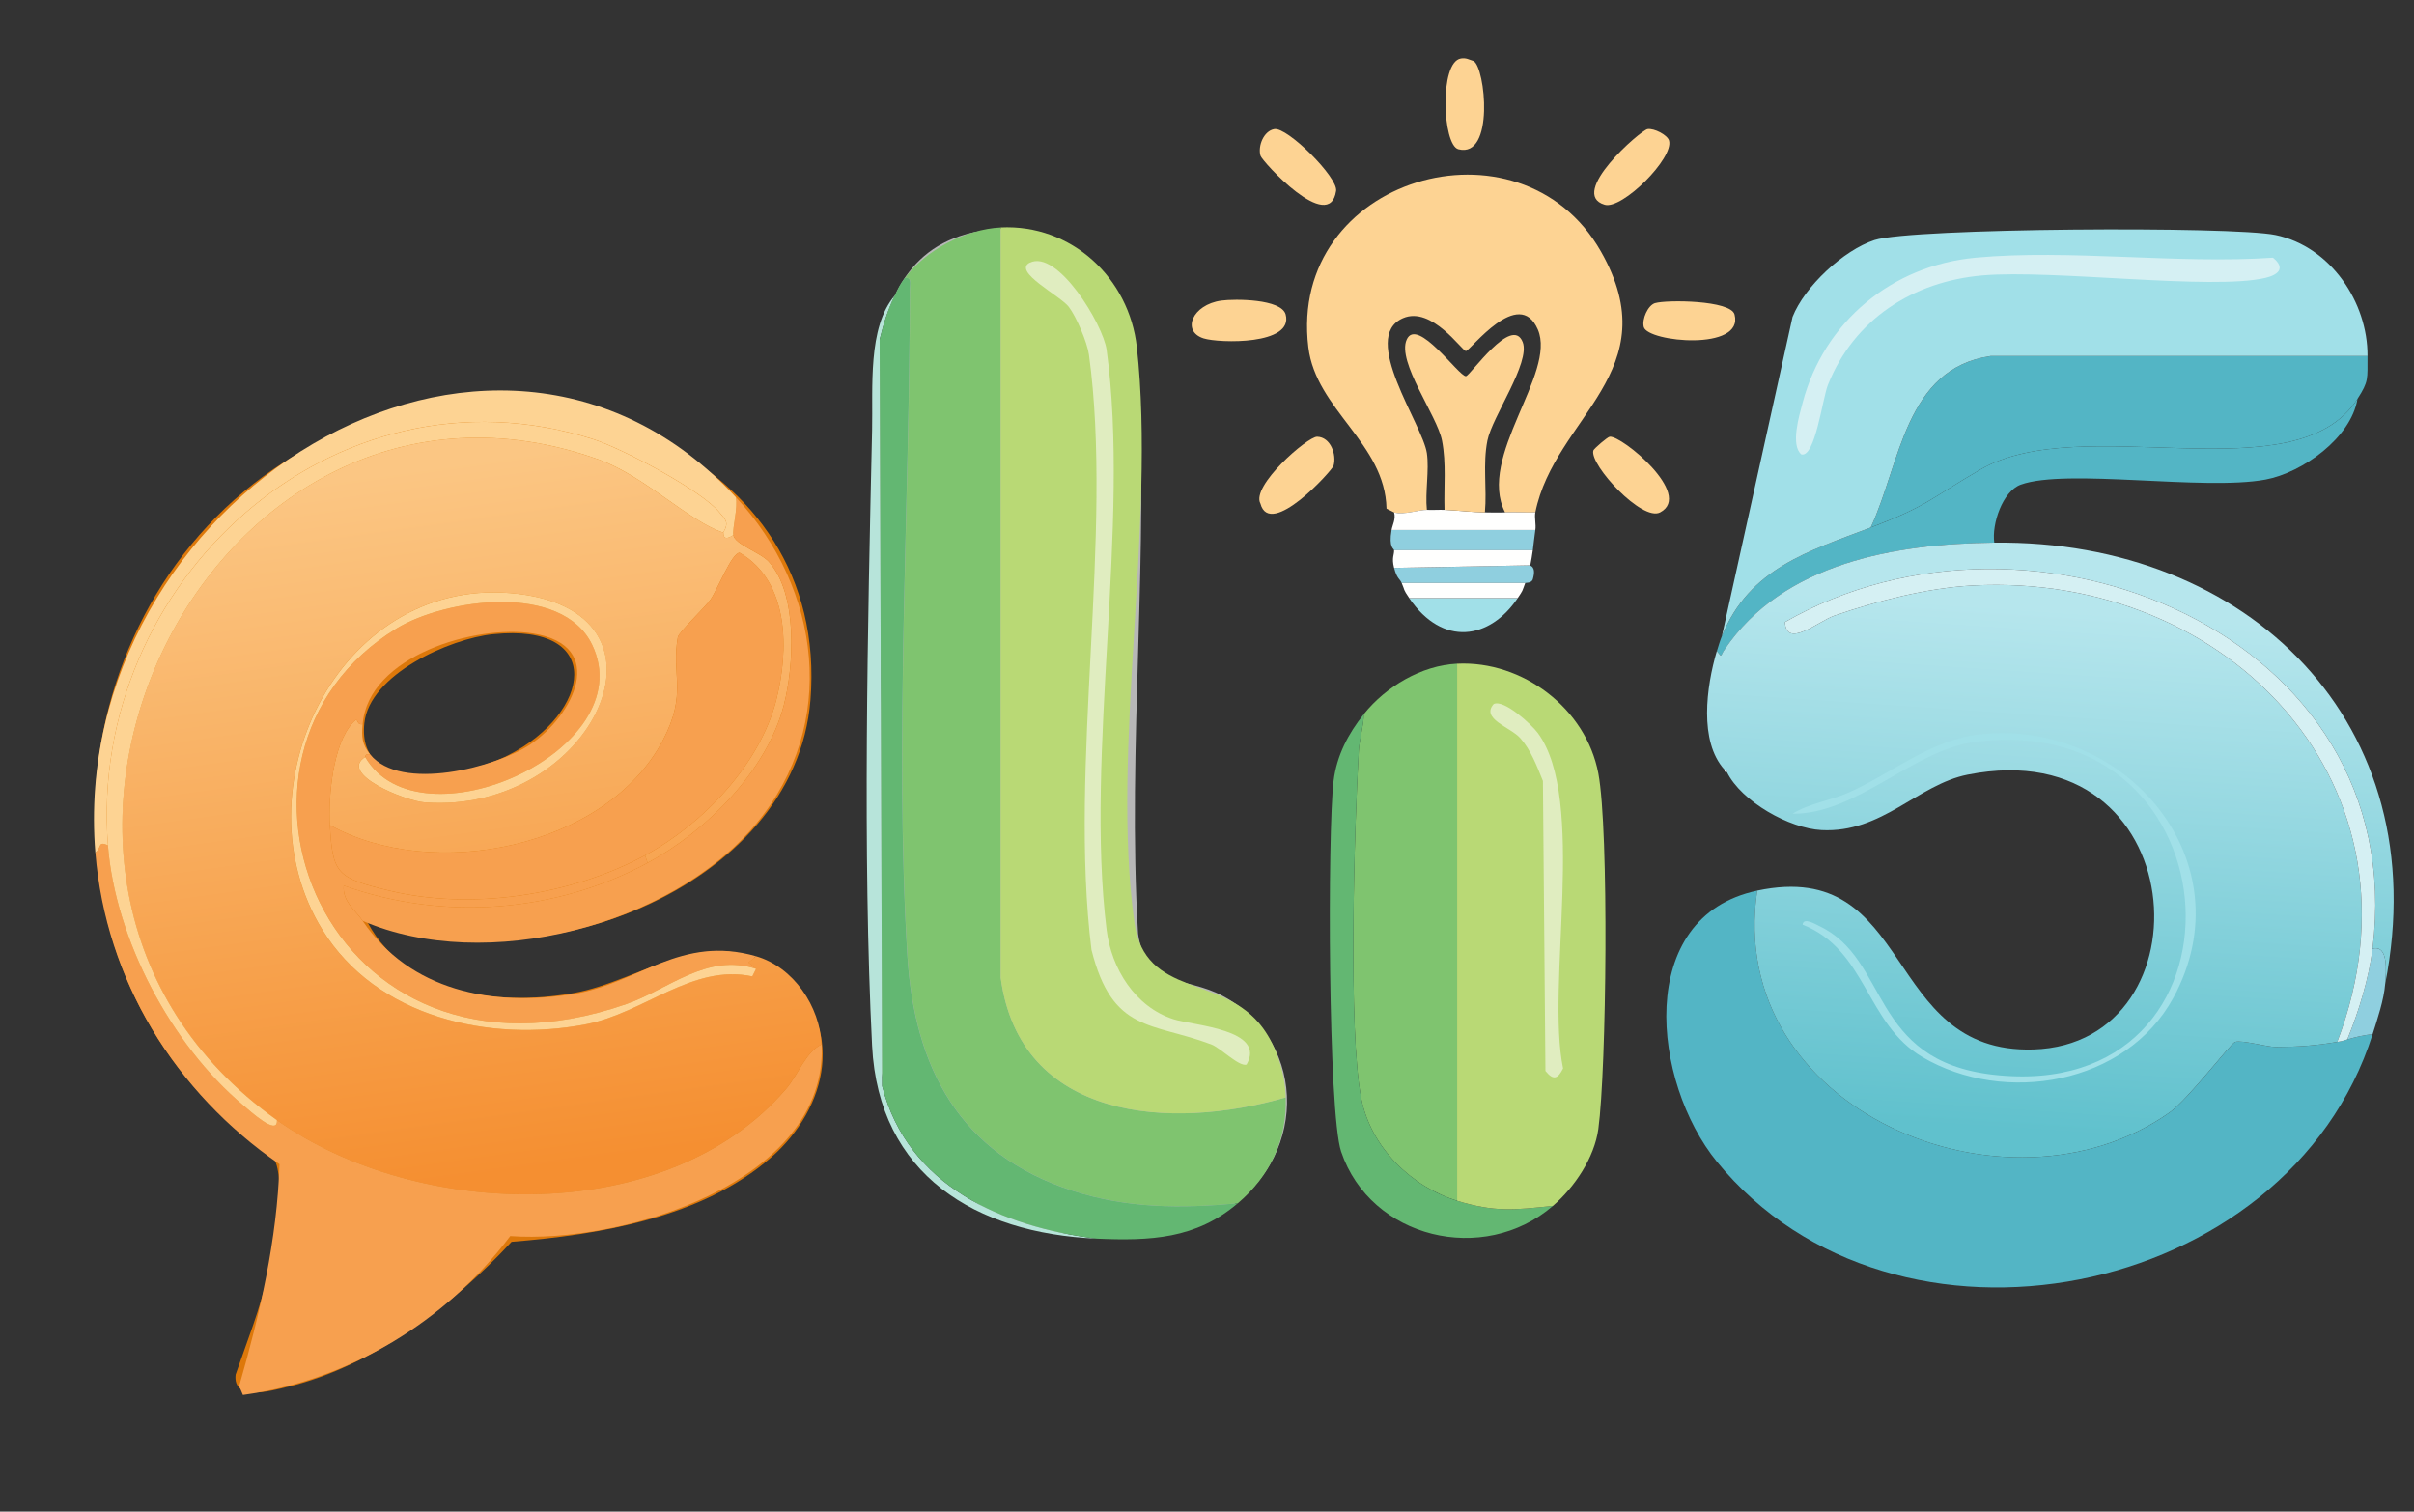 <?xml version="1.0" encoding="UTF-8"?>
<svg id="Ebene_1" xmlns="http://www.w3.org/2000/svg" xmlns:xlink="http://www.w3.org/1999/xlink" version="1.1" viewBox="0 0 709 444">
  <rect x="0" y="0" width="709" height="444" fill="#333333" stroke="none"/>
  <!-- Generator: Adobe Illustrator 29.8.2, SVG Export Plug-In . SVG Version: 2.1.1 Build 3)  -->
  <defs>
    <style>
      .st0 {
        fill: #e0edc0;
      }

      .st1 {
        fill: url(#Unbenannter_Verlauf);
      }

      .st2 {
        fill: #fdd393;
      }

      .st3 {
        fill: url(#Unbenannter_Verlauf_2);
      }

      .st4 {
        fill: #63b772;
      }

      .st5 {
        fill: #f7a04f;
      }

      .st6 {
        fill: #7fc46f;
      }

      .st7 {
        fill: #b7e4da;
      }

      .st8 {
        fill: #fffffe;
      }

      .st9 {
        fill: #b7b7b7;
      }

      .st10 {
        fill: #a1e0e8;
      }

      .st11 {
        fill: #53b5c5;
      }

      .st12 {
        fill: #dd780a;
      }

      .st13 {
        fill: #8fcfdf;
      }

      .st14 {
        fill: #b9d975;
      }

      .st15 {
        fill: #d5f0f3;
      }
    </style>
    <linearGradient id="Unbenannter_Verlauf" data-name="Unbenannter Verlauf" x1="123.05" y1="-274.69" x2="151.87" y2="-67.82" gradientTransform="translate(0 412)" gradientUnits="userSpaceOnUse">
      <stop offset="0" stop-color="#fbc683"/>
      <stop offset="1" stop-color="#f58f31"/>
    </linearGradient>
    <linearGradient id="Unbenannter_Verlauf_2" data-name="Unbenannter Verlauf 2" x1="606.17" y1="-232.66" x2="595.84" y2="-79.69" gradientTransform="translate(0 412)" gradientUnits="userSpaceOnUse">
      <stop offset="0" stop-color="#b6e6ed"/>
      <stop offset="1" stop-color="#60c1cd"/>
    </linearGradient>
  </defs>
  <path class="st12" d="M107,269.01c10.72,22.97,38.66,26.67,61.23,22.72,20.88-3.66,40.65-22.03,61.25-5.71,19.21,15.22,13.67,39.37-3.01,53.95-20.26,17.71-50.25,22.69-76.22,24.78-17.02,18.41-40.69,36.51-65.47,42.53-4.75,1.15-16.48,4.6-15.58-3.53,3.38-9.82,7.27-19.34,9.48-29.56,1.6-7.41,5.89-29.08,1.25-34.63-4.2-5.02-14.22-11.07-19.45-16.55C3.17,263.03,24.25,159.31,100.33,126.83c58.86-25.13,143.5,5.75,137.71,78.71-4.46,56.26-84.14,85.32-131.04,63.47h0ZM144.79,186.29c-12.7,1.3-36.33,11.82-37.79,26.2-2.23,21.98,29.89,15.64,42.32,9.32,24.29-12.35,28.79-38.93-4.52-35.52h0Z"/>
  <path class="st9" d="M293.83,67.24c23.21-1.12,38.69,17.22,40.21,39.22,3.77,54.41-3.12,112.94.22,167.78,2.33,16.25,13.66,12.31,24.76,18.24,26.05,13.93,24.68,49.32-.33,63.71-12.43,7.15-35.91,7.16-50.07,5.69-23.23-2.42-48.09-28.47-50.5-51.5-4.9-46.77,4.27-100.5-1.16-147.84,1.61-31.79-11.23-92.98,36.87-95.3h0Z"/>
  <g id="Generatives_Objekt">
    <path class="st7" d="M262.8,86.8c-2.04,4.26-3.33,8.37-4.44,12.96l.74,219.24c7.55,29.43,35.28,41.38,62.96,44.81-35.43-1.54-64.01-18.68-65.92-56.66-2.82-56.23-1.29-123.93,0-180.72.28-12.41-1.37-30.31,6.67-39.63h0Z"/>
    <g>
      <g>
        <path class="st1" d="M212.43,156.43c.2.07-.43,2.92,2.96.74.43,2.73,7.97,5.13,10.37,7.78,8.64,9.51,7.45,30.66,4.44,42.22-5.04,19.36-22.86,37.04-40,46.29l-.74-2.22c16.89-9.14,33.66-26.6,38.51-45.55,3.73-14.55,3.94-34.83-10.74-43.33-2.27-.06-6.46,10.72-8.52,13.7-1.65,2.38-9.36,9.61-9.63,11.11-2,11.17,2.95,16.36-4.44,30.37-16.68,31.61-67.6,41.62-97.77,24.81-.46-8.27.82-23.53,6.67-30,2.06-2.28.74.74,2.96.37-.32,3.84-.19,5.89,2.22,8.89-1.45-.43-1.41.7-1.48.74-7.91,4.96,11.73,12.9,17.41,13.33,49.49,3.79,78.16-57.14,25.18-61.48-50.8-4.16-80.46,57.9-55.18,98.88,15.88,25.74,49.15,33.21,77.4,27.78,17.16-3.3,31.27-17.84,48.88-14.07l1.11-2.22-2.22-1.85,2.22-1.85c11.01,3.16,18.76,14.73,19.26,25.92-4.6,2.05-6.91,8.91-10.37,12.96-34.84,40.89-108.31,38.67-149.62,9.26-100.11-71.3-19.3-234.58,94.44-194.06,13.49,4.81,26.6,18.22,36.66,21.48h.02Z"/>
        <path class="st5" d="M31.71,248.27c2.13,27.53,18.57,58.56,39.63,76.29,1.91,1.61,10.38,9.4,10,4.44,41.3,29.41,114.77,31.63,149.62-9.26,3.45-4.05,5.77-10.91,10.37-12.96,1.8,40.76-59.02,58.63-91.47,56.29-18.89,25.14-47.24,42.33-78.51,46.66l-1.11-2.59c6.08-21.16,11.17-43.12,11.85-65.18-30.59-21.03-51.04-54.07-54.07-91.47,1.99-1.75.63-3.47,3.7-2.22h0Z"/>
        <path class="st5" d="M107.26,222.35c.07-.04.03-1.17,1.48-.74,8.89,11.05,36.83,3.86,47.03-2.96,12.65-8.46,22.98-29.03.74-32.59-16.74-2.68-48.33,6.55-50,26.66-2.22.37-.9-2.65-2.96-.37-5.84,6.47-7.13,21.73-6.67,30,.8,14.35,2.04,15.53,17.41,19.26,24.21,5.87,53.46,1.38,75.18-10.37l.74,2.22c-27.23,14.7-60.13,17.09-89.25,6.67-.41,4.66,3.39,7.18,5.56,10.37,13.9,20.52,38.07,25.31,61.85,21.48,19.23-3.1,31.49-17.49,53.7-11.11l-2.22,1.85,2.22,1.85c-14.53-4.74-25.78,6.08-38.14,10.37-89.02,30.88-128.31-73.3-67.4-110.36,14.31-8.71,48.57-13.55,57.4,4.81,14.86,30.9-50.79,60.29-66.66,32.96h0Z"/>
        <path class="st5" d="M106.52,270.49c-2.16-3.19-5.96-5.71-5.56-10.37,29.13,10.43,62.02,8.03,89.25-6.67,17.13-9.25,34.95-26.93,40-46.29,3.01-11.56,4.2-32.71-4.44-42.22-2.4-2.64-9.94-5.05-10.37-7.78-.32-2.05,1.41-8.09.74-11.11,24.93,26.9,30.26,66.61,5.93,95.92-24.89,29.97-79.5,44.11-115.54,28.52h0Z"/>
        <path class="st2" d="M216.13,146.06c.67,3.02-1.06,9.06-.74,11.11-3.39,2.18-2.76-.68-2.96-.74,1.84-3.12.55-3.87-1.11-5.93-5.25-6.47-28.73-18.84-37.03-21.48C97.79,104.68,25.73,171.2,31.71,248.27c-3.07-1.25-1.72.47-3.7,2.22-8.37-103.4,116.14-182.13,188.13-104.43h0Z"/>
        <path class="st5" d="M189.47,251.23c-21.72,11.75-50.97,16.24-75.18,10.37-15.37-3.73-16.6-4.9-17.41-19.26,30.17,16.81,81.09,6.8,97.77-24.81,7.39-14.01,2.44-19.2,4.44-30.37.27-1.5,7.98-8.73,9.63-11.11,2.06-2.98,6.25-13.76,8.52-13.7,14.68,8.5,14.47,28.78,10.74,43.33-4.85,18.95-21.62,36.41-38.51,45.55h0Z"/>
        <path class="st2" d="M212.43,156.43c-10.07-3.26-23.17-16.67-36.66-21.48-113.74-40.52-194.55,122.76-94.44,194.06.38,4.96-8.09-2.84-10-4.44-21.06-17.73-37.49-48.75-39.63-76.29-5.97-77.07,66.09-143.59,142.58-119.25,8.31,2.64,31.79,15.01,37.03,21.48,1.66,2.05,2.95,2.81,1.11,5.93h.01Z"/>
        <path class="st2" d="M107.26,222.35c15.87,27.33,81.52-2.06,66.66-32.96-8.83-18.36-43.09-13.52-57.4-4.81-60.91,37.06-21.62,141.24,67.4,110.36,12.37-4.29,23.62-15.11,38.14-10.37l-1.11,2.22c-17.61-3.76-31.72,10.77-48.88,14.07-28.25,5.44-61.52-2.04-77.4-27.78-25.28-40.98,4.38-103.04,55.18-98.88,52.98,4.34,24.31,65.26-25.18,61.48-5.68-.43-25.31-8.37-17.41-13.33Z"/>
      </g>
      <g>
        <path class="st6" d="M293.91,66.81v220.35c5.7,42.2,50.13,44.96,83.7,35.18.37,12.52-4.55,23-14.07,31.11-16.66,1.52-32.4,1.51-48.51-3.7-33.09-10.7-46.51-36.06-48.51-69.25-3.79-62.74.68-132.12.74-195.54,0-1.33.71-3.67-1.48-3.33,6.15-8.24,17.84-14.31,28.15-14.81h-.02,0Z"/>
        <path class="st4" d="M363.53,353.45c-12.32,10.49-25.71,11.05-41.48,10.37-27.67-3.44-55.41-15.38-62.96-44.81l-.74-219.24c1.12-4.59,2.4-8.7,4.44-12.96,1.1-2.29,1.38-3.07,2.96-5.18,2.19-.33,1.48,2,1.48,3.33-.06,63.42-4.53,132.8-.74,195.54,2,33.19,15.43,58.56,48.51,69.25,16.11,5.21,31.85,5.23,48.51,3.7h.02,0Z"/>
        <g>
          <path class="st14" d="M377.6,322.34c-33.56,9.77-78,7.01-83.7-35.18V66.81c20.84-1.02,37.74,14.83,40,35.18,5.71,51.53-7.75,118-.74,168.87,3.11,22.53,26.03,15.1,37.77,31.11,4.14,5.64,6.46,13.39,6.67,20.37h0Z"/>
          <path class="st0" d="M302.42,77.18c8.12-4.11,21.56,18.09,22.59,25.55,7.04,50.93-6.37,118.68,0,170.35,1.41,11.43,8.39,22.67,19.63,26.29,5.79,1.87,27.43,2.96,21.48,13.33-2.21.7-7.62-4.89-10.37-5.93-17.5-6.6-29.01-3.29-35.18-27.78-6.74-54.19,6.46-122.2-.74-174.8-.49-3.6-3.71-11.17-5.93-14.07-2.46-3.23-16.61-10.37-11.48-12.96v.02h0Z"/>
        </g>
      </g>
    </g>
    <g>
      <g>
        <path class="st11" d="M686.46,306.04c2.15-.36,1.58-.36,2.96-.74,2.36-.64,4.94-1.35,7.41-1.48-24.86,78.31-140.51,101.19-192.57,37.4-19.02-23.3-24.36-71.97,11.85-79.62-9.61,64.28,73.19,99.01,121.1,65.18,5.43-3.83,17.91-20.29,19.26-20.74,1.94-.64,9.45,1.49,11.85,1.48,6.82-.03,11.45-.35,18.15-1.48h0Z"/>
        <path class="st11" d="M695.35,104.58c-.04,6.78.43,7.34-2.96,12.59-18.37,28.47-80.63,3.27-110.73,20.74-15.03,8.72-15.26,10.57-32.22,17.04,8.78-18.89,10.06-46.65,35.18-50.37h110.73Z"/>
        <path class="st11" d="M585.73,159.39c-29.33.34-62.1,6.05-79.25,31.48-1.35,2.01-.52,2.37-2.22.37.4-1.35.96-3.16,1.48-4.44,8.09-19.9,25.48-24.9,43.7-31.85,16.96-6.47,17.19-8.32,32.22-17.04,30.1-17.47,92.36,7.73,110.73-20.74-1.86,11.47-16.18,21.68-27.03,23.7-18.05,3.36-58.4-3.37-71.85,1.48-5.38,1.94-8.58,11.66-7.78,17.04h0Z"/>
        <path class="st13" d="M700.53,289.01c-.34,4.58-2.29,10.38-3.7,14.81-2.47.13-5.05.84-7.41,1.48,3.35-8.19,6.32-17.88,7.41-26.66,4.76-1.16,3.97,6.8,3.7,10.37Z"/>
        <g>
          <path class="st3" d="M585.73,159.39c74.71-.86,129.89,53.29,114.8,129.62.26-3.57,1.05-11.53-3.7-10.37,11.41-92.63-100.39-137.52-172.58-95.92.36,7.95,9.99-.32,14.44-1.85,12.7-4.37,27.31-8.18,40.74-8.89,75.53-3.98,135.47,59.44,107.03,134.06-6.7,1.13-11.33,1.45-18.15,1.48-2.4,0-9.91-2.12-11.85-1.48-1.35.45-13.83,16.9-19.26,20.74-47.91,33.83-130.71-.9-121.1-65.18,46.41-9.81,36.55,48.01,81.1,46.66,52.63-1.59,47.17-93.83-19.26-80.73-14.76,2.91-25.09,17.22-42.96,16.29-9.39-.48-23.47-8.33-27.78-17.04-.13-.26.09-.86-.74-.74-7.48-8.3-5.33-24.28-2.22-34.81,1.71,2,.87,1.64,2.22-.37,17.15-25.43,49.92-31.14,79.25-31.48h.02Z"/>
          <path class="st8" d="M507.22,226.79c-.85.13-.68-.68-.74-.74.83-.12.61.48.74.74Z"/>
          <path class="st15" d="M696.83,278.64c-1.08,8.79-4.06,18.47-7.41,26.66-1.38.38-.82.38-2.96.74,28.44-74.63-31.5-138.04-107.03-134.06-13.43.71-28.04,4.52-40.74,8.89-4.45,1.53-14.09,9.8-14.44,1.85,72.19-41.6,183.99,3.29,172.58,95.92h0Z"/>
          <path class="st10" d="M581.66,215.68c42.69-4.51,78.4,37.42,56.66,77.4-13.84,25.46-49.56,31.6-73.7,17.41-16.61-9.77-16.38-31.46-35.18-38.89.22-2.34,3.95-.03,4.81.37,20.81,9.74,14.61,39.49,51.11,43.7,79.05,9.12,73.4-107.9-5.18-97.77-18.37,2.37-34.85,21.28-53.7,21.11,4.88-3.05,11.34-3.9,16.67-6.3,12.65-5.69,24.09-15.51,38.51-17.04h0Z"/>
        </g>
        <g>
          <path class="st10" d="M695.35,104.58h-110.73c-25.13,3.72-26.41,31.47-35.18,50.37-18.22,6.95-35.61,11.95-43.7,31.85l20.74-93.7c3.5-8.93,14.97-19.63,24.07-22.59,10.86-3.54,105.14-4.12,117.77-1.48,16.19,3.38,27.13,19.78,27.03,35.55h0Z"/>
          <path class="st15" d="M580.18,75.69c27.73-2.56,59.26,1.92,87.4,0,3.92,3.2,1.32,5.09-2.22,5.93-15.52,3.68-62.42-2.49-82.96-.74s-37.9,12.91-45.55,32.22c-1.6,4.04-3.73,21.39-7.78,20.37-3.25-2.71-.63-11.4.37-15.18,6.28-23.81,26.27-40.33,50.74-42.59h0Z"/>
        </g>
      </g>
      <g>
        <path class="st6" d="M427.97,194.94v157.76c-13.35-4.08-25.35-15.64-28.15-30-3.9-20-2.03-79.77-.74-102.21.2-3.43,1.43-7.23,1.48-10.74,6.52-8.11,16.92-14.29,27.4-14.81h0Z"/>
        <path class="st4" d="M427.97,352.71c11.04,3.38,16.89,2.71,28.15,1.48-20.42,17.58-53.59,9.61-62.22-15.92-3.85-11.38-4.02-93.98-2.22-108.88.9-7.43,4.34-13.97,8.89-19.63-.05,3.51-1.28,7.31-1.48,10.74-1.29,22.44-3.16,82.21.74,102.21,2.8,14.36,14.8,25.91,28.15,30h0Z"/>
        <g>
          <path class="st14" d="M456.11,354.19c-11.26,1.23-17.11,1.89-28.15-1.48v-157.76c19.24-.95,37.88,13.16,41.48,32.22,3.16,16.75,2.4,86.82,0,104.43-1.15,8.43-6.98,17.12-13.33,22.59h0Z"/>
          <path class="st0" d="M438.71,206.79c3.05-1.46,11.16,6.07,12.96,8.52,14.44,19.58,2.31,73.88,7.41,98.51-1.52,3.06-2.84,3.65-5.18.74l-.74-85.18c-1.75-4.28-3.53-9.1-6.67-12.59-2.91-3.24-11.66-5.63-7.78-10h0Z"/>
        </g>
        <g>
          <path class="st2" d="M450.93,150.5c-2.95.09-5.94-.13-8.89,0-8.34-16.29,15.2-40.8,9.63-53.7s-19.8,6.17-21.11,6.3c-1.11.1-10.01-13.35-18.52-9.63-12.75,5.57,5.8,31.16,7.04,39.63.73,4.99-.54,11.49,0,16.67-2.07-.09-6.88,1.58-9.63.74l-2.22-1.11c-.43-19.26-20.71-28.98-22.96-47.4-6.09-49.87,62.19-69.81,85.92-28.15,20.09,35.28-13.59,48.55-19.26,76.66h0Z"/>
          <path class="st2" d="M472.78,128.28c3.48-.43,24.69,17.02,14.81,22.22-5.31,2.8-20.7-13.93-19.63-18.15.14-.55,4.16-3.99,4.81-4.07h.01Z"/>
          <path class="st2" d="M358.71,88.29c3.96-.54,17.64-.52,18.89,4.07,2.45,9.05-19.54,8.46-24.07,7.04-6.62-2.08-3.34-9.95,5.18-11.11h0Z"/>
          <path class="st2" d="M386.86,128.28c3.95.1,5.76,5.28,4.81,8.52-.41,1.39-18.66,21.63-21.48,11.11-2.84-5.14,13.84-19.7,16.67-19.63Z"/>
          <path class="st2" d="M374.27,37.92c3.83-.66,18.76,14.2,18.15,18.15-1.94,12.94-21.73-8.63-22.22-10.37-.79-2.83.95-7.24,4.07-7.78Z"/>
          <path class="st2" d="M483.89,37.92c1.94-.31,5.79,1.71,6.3,3.33,1.57,5.08-13.74,20.4-18.89,18.89-10.91-3.2,10.59-21.9,12.59-22.22h0Z"/>
          <path class="st13" d="M450.93,155.69c-.25,1.55-.55,4.62-.74,5.93h-40.74c-.04-.58-1.64-.58-.74-5.93h42.22,0Z"/>
          <path class="st2" d="M486.11,89.03c3.44-1.02,22.2-.87,23.33,3.33,2.93,10.85-25.46,8.15-26.66,3.7-.61-2.28,1.2-6.4,3.33-7.04h0Z"/>
          <path class="st2" d="M429.08,17.18c1.58-.25,2.36.34,3.7.74,3.46,1.85,6.26,28.68-4.44,25.92-4.7-1.21-5.66-25.66.74-26.66Z"/>
          <path class="st10" d="M445.74,175.69c-8.17,12.15-22.02,14.42-31.85,0h31.85Z"/>
          <path class="st8" d="M424.26,149.76c3.9.14,7.84.7,11.85.74,2.18.02,3.65.1,5.93,0,2.94-.13,5.94.09,8.89,0-.3,1.49.26,3.62,0,5.18h-42.22c.25-1.49,1.31-3.22.74-5.18,2.75.84,7.56-.83,9.63-.74,1.85.08,3.54-.06,5.18,0Z"/>
          <path class="st13" d="M449.45,166.06c-.05.24,1.85.25.74,4.07-.36,1.25-2.18.99-2.22,1.11h-36.29c-.58-1.33-1.39-1.21-2.22-4.44l40-.74h0Z"/>
          <path class="st8" d="M450.19,161.61c-.2,1.4-.46,3.08-.74,4.44l-40,.74c-.78-3.05.09-3.83,0-5.18h40.74Z"/>
          <path class="st8" d="M447.97,171.24c-1.01,2.66-.55,1.96-2.22,4.44h-31.85c-1.89-2.78-1.19-2.07-2.22-4.44h36.29Z"/>
          <path class="st2" d="M436.11,150.5c-4.01-.04-7.95-.6-11.85-.74-.21-6.75.57-13.68-.74-20.37-1.45-7.38-13.29-23.06-10.37-29.63,3.07-6.9,15.41,10.95,17.41,10.74,1.23-.13,13.53-18.1,16.67-10,2.32,6-8.97,21.89-10.37,28.89s-.11,14.13-.74,21.11h-.01Z"/>
        </g>
      </g>
    </g>
  </g>
</svg>